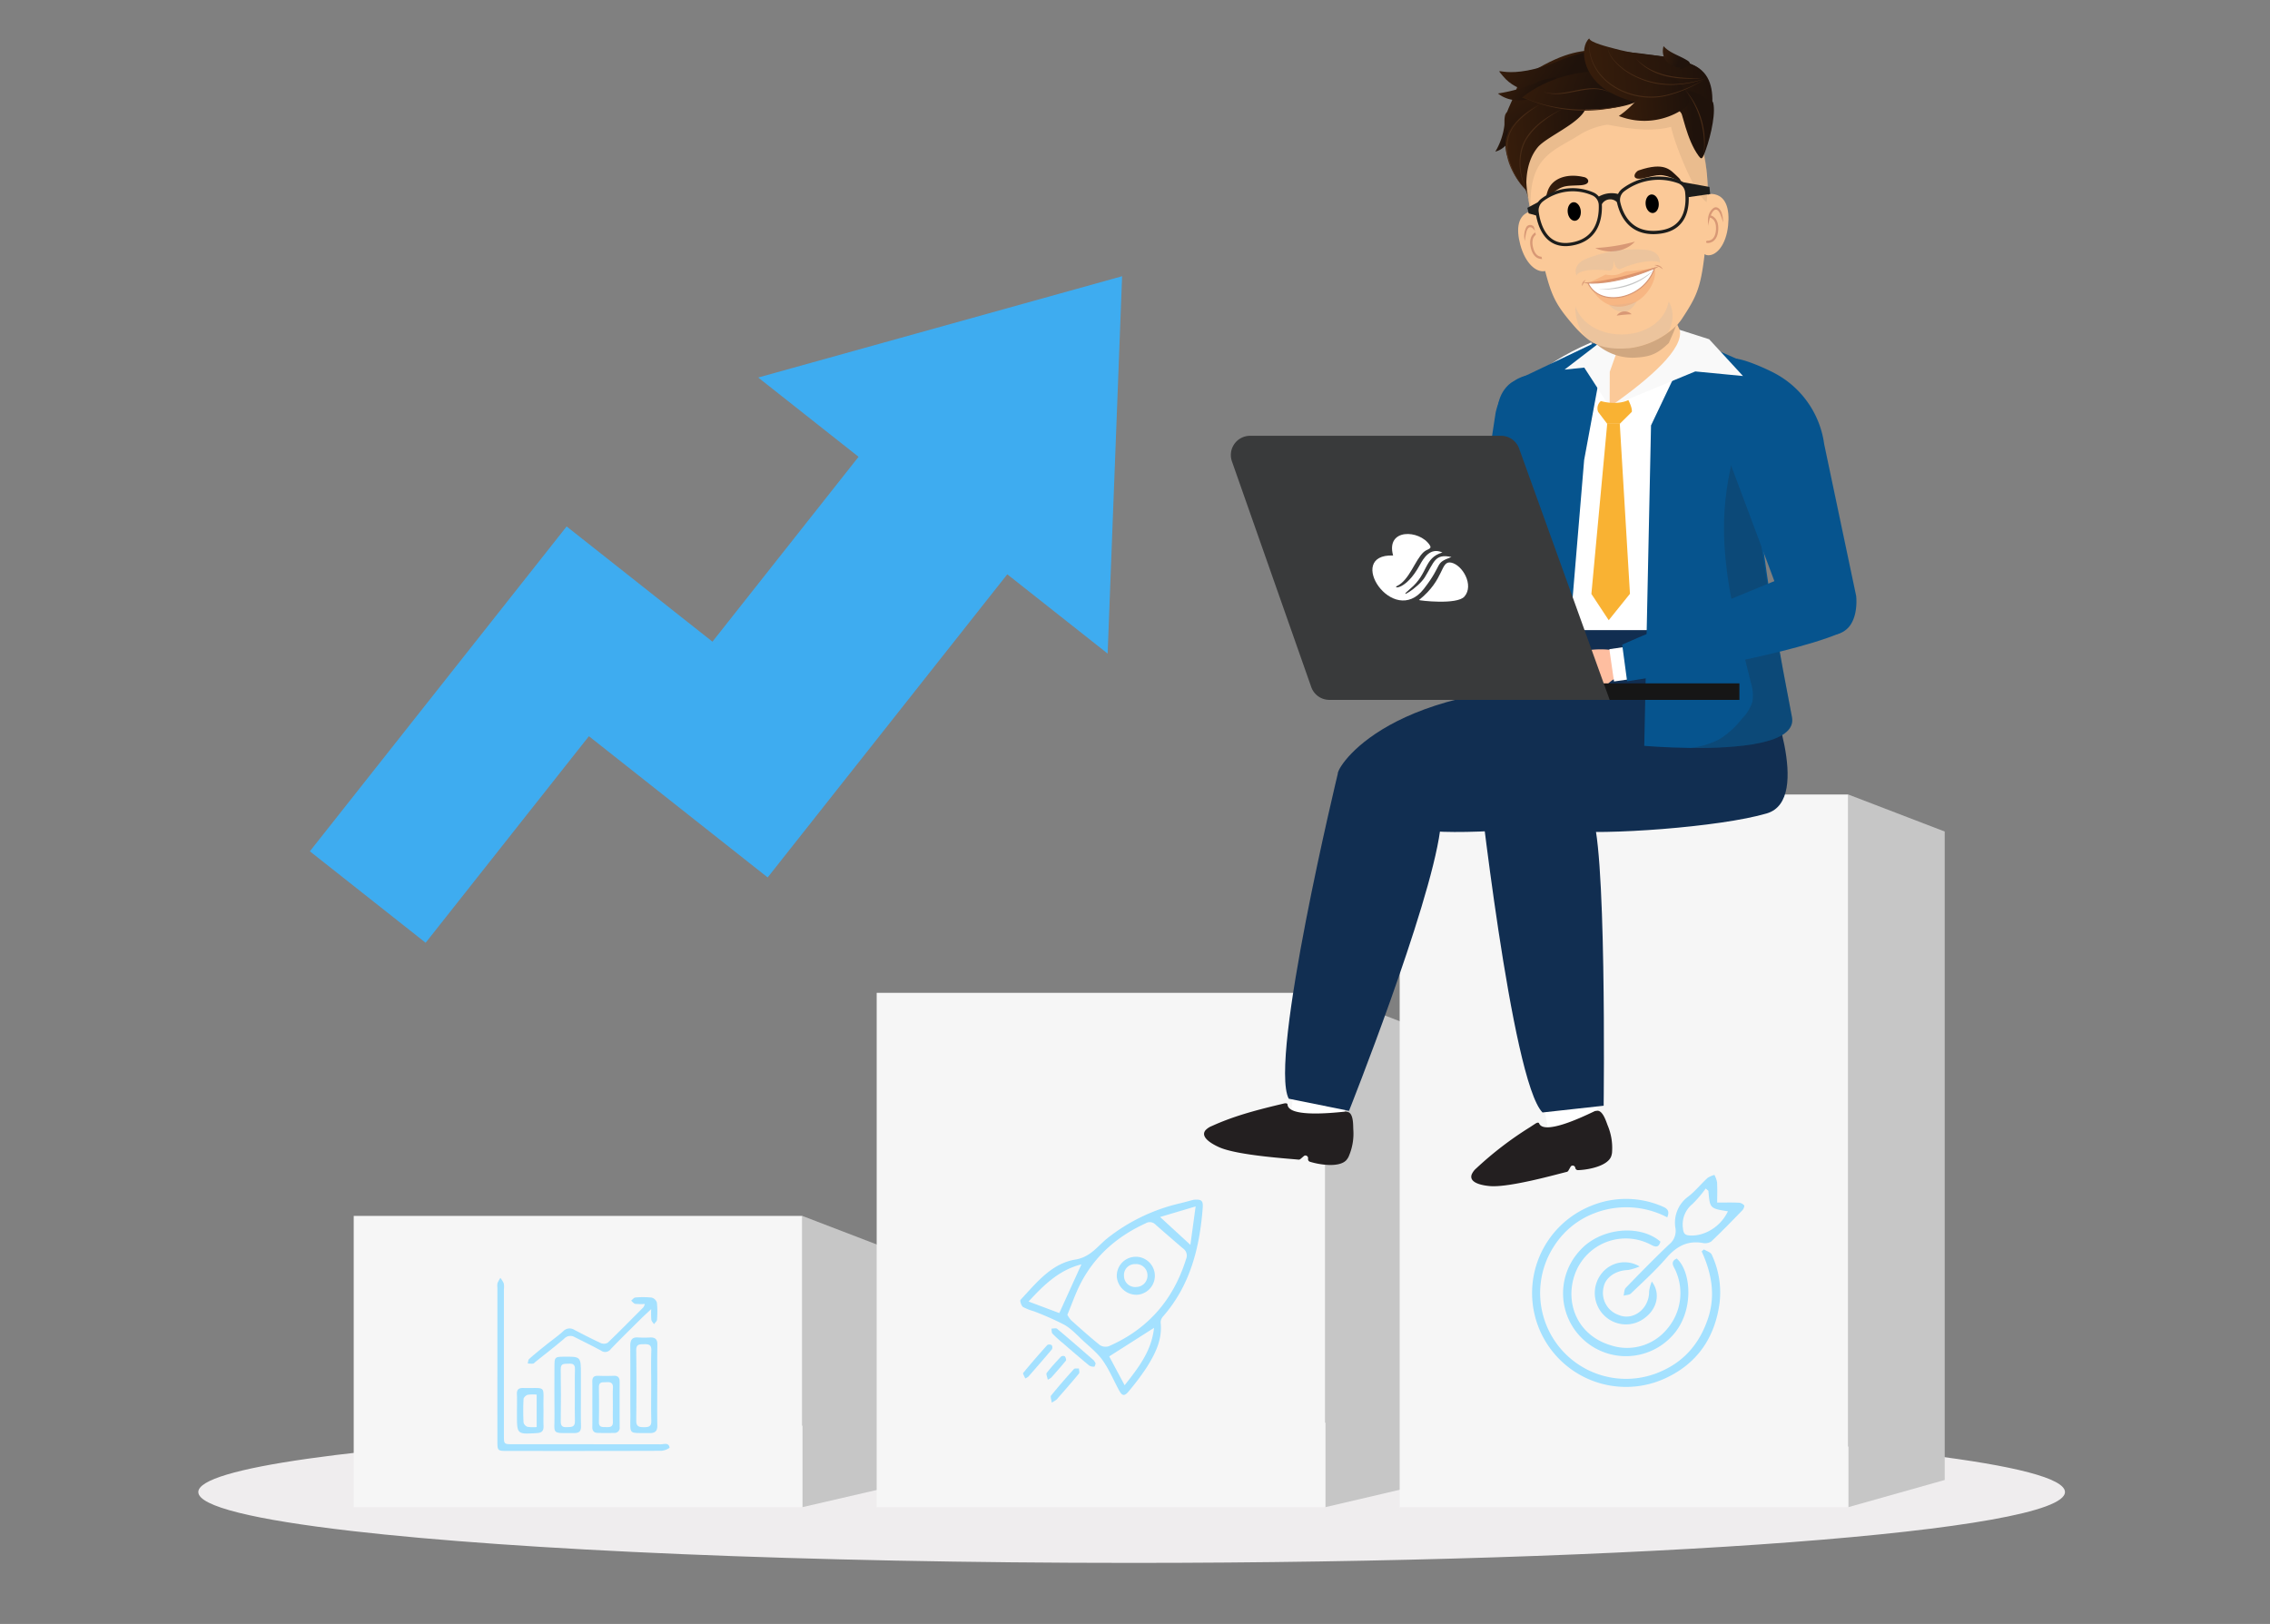 <?xml version="1.0" encoding="utf-8"?>
<svg xmlns="http://www.w3.org/2000/svg" xmlns:xlink="http://www.w3.org/1999/xlink" viewBox="0 0 703.137 503.137">
  <rect x="0" y="0" width="703.137" height="503.137" fill="#808080" stroke="none"/>
  <defs>
    <style>.cls-1{isolation:isolate;}.cls-2{fill:#efedee;}.cls-3{fill:#c6c6c6;}.cls-4{fill:#f6f6f6;}.cls-5{fill:#a4e1ff;}.cls-6{fill:#06548e;}.cls-7{fill:#fbc998;}.cls-23,.cls-8{fill:#fff;}.cls-9{fill:#112e51;}.cls-10{fill:#f4a886;}.cls-11{fill:#231f20;}.cls-12,.cls-20{opacity:0.2;}.cls-13{fill:#f9f9f9;}.cls-14{fill:url(#linear-gradient);}.cls-15{fill:url(#linear-gradient-2);}.cls-16{fill:#d89875;}.cls-17,.cls-37,.cls-39{fill:none;}.cls-17{stroke:#d89875;stroke-linecap:round;stroke-linejoin:round;stroke-width:0.706px;}.cls-18,.cls-19{fill:#d0a780;}.cls-19{opacity:0.4;}.cls-20{fill:#b2b2b2;}.cls-20,.cls-34{mix-blend-mode:multiply;}.cls-21{fill:#d79775;}.cls-22{fill:#ee8b52;opacity:0.3;}.cls-23{stroke:#d79775;stroke-width:0.338px;}.cls-23,.cls-37,.cls-39{stroke-miterlimit:10;}.cls-24{fill:#c5c5c5;}.cls-25{fill:url(#linear-gradient-3);}.cls-26{fill:url(#linear-gradient-4);}.cls-27{fill:url(#linear-gradient-5);}.cls-28{fill:url(#linear-gradient-6);}.cls-29{fill:url(#linear-gradient-7);}.cls-30{fill:url(#linear-gradient-8);}.cls-31{fill:url(#linear-gradient-9);}.cls-32{fill:url(#linear-gradient-10);}.cls-33{fill:url(#linear-gradient-11);}.cls-35{fill:#482b16;}.cls-36{fill:url(#linear-gradient-12);}.cls-37,.cls-39{stroke:#1d1d1b;}.cls-37{stroke-width:1.011px;}.cls-38{fill:#1d1d1b;}.cls-39{stroke-width:0.971px;}.cls-40{fill:#febea0;}.cls-41{fill:#161616;}.cls-42{fill:#393a3b;}.cls-43{fill:#f9b233;}.cls-44{fill:#3eacf0;}</style>
    <linearGradient id="linear-gradient" x1="634.361" y1="-69.68" x2="637.307" y2="-67.74" gradientTransform="translate(-152.305 206.72) rotate(-8.885)" gradientUnits="userSpaceOnUse">
      <stop offset="0" stop-color="#391f0d"/>
      <stop offset="1" stop-color="#20130c"/>
    </linearGradient>
    <linearGradient id="linear-gradient-2" x1="526.749" y1="-24.883" x2="537.414" y2="-6.676" gradientTransform="translate(-42.031 82.183) rotate(-4.588)" gradientUnits="userSpaceOnUse">
      <stop offset="0" stop-color="#371d0b"/>
      <stop offset="1" stop-color="#1f120b"/>
    </linearGradient>
    <linearGradient id="linear-gradient-3" x1="710.727" y1="-74.767" x2="724.54" y2="-74.767" gradientTransform="translate(-180.675 251.916) rotate(-9.943)" xlink:href="#linear-gradient"/>
    <linearGradient id="linear-gradient-4" x1="520.937" y1="17.8" x2="534.366" y2="17.8" gradientTransform="translate(-42.031 82.183) rotate(-4.588)" xlink:href="#linear-gradient"/>
    <linearGradient id="linear-gradient-5" x1="417.678" y1="33.982" x2="436.276" y2="46.228" gradientTransform="translate(48.717 -13.846) rotate(-1.165)" xlink:href="#linear-gradient-2"/>
    <linearGradient id="linear-gradient-6" x1="511.633" y1="-19.05" x2="520.678" y2="-12.107" xlink:href="#linear-gradient-2"/>
    <linearGradient id="linear-gradient-7" x1="509.652" y1="3.249" x2="535.693" y2="3.249" xlink:href="#linear-gradient-2"/>
    <linearGradient id="linear-gradient-8" x1="515.578" y1="-20.723" x2="540.168" y2="-9.545" xlink:href="#linear-gradient-2"/>
    <linearGradient id="linear-gradient-9" x1="536.198" y1="-7.842" x2="574.778" y2="-7.842" xlink:href="#linear-gradient-2"/>
    <linearGradient id="linear-gradient-10" x1="548.743" y1="-516.277" x2="560.203" y2="-516.277" gradientTransform="matrix(0.996, -0.084, 0.057, 0.758, -4.075, 476.742)" gradientUnits="userSpaceOnUse">
      <stop offset="0" stop-color="#371d0b"/>
      <stop offset="0.562" stop-color="#2a170b"/>
      <stop offset="1" stop-color="#1f120b"/>
    </linearGradient>
    <linearGradient id="linear-gradient-11" x1="545.426" y1="-7.787" x2="567.489" y2="-7.787" xlink:href="#linear-gradient-2"/>
    <linearGradient id="linear-gradient-12" x1="875.398" y1="-193.979" x2="881.357" y2="-190.055" gradientTransform="matrix(0.965, -0.263, 0.263, 0.965, -280.313, 433.56)" xlink:href="#linear-gradient"/>
  </defs>
  <g class="cls-1">
    <g id="Layer_2" data-name="Layer 2">
      <path class="cls-2" d="M639.629,462.277c0,12.125-129.44,21.955-289.099,21.955-101.021,0-189.953-3.933-241.636-9.895-29.998-3.464-47.464-7.607-47.464-12.06,0-7.47,49.166-14.074,124.284-18.036,2.689-.144,5.427-.281,8.19-.419,11.373-.556,23.312-1.061,35.721-1.494.518-.014,1.011-.036,1.529-.051,3.059-.108,6.118-.209,9.226-.303,33.945-1.068,71.146-1.653,110.148-1.653,29.554,0,58.071.339,84.936.967,1.455.029,2.886.065,4.317.101,12.631.31,24.891.686,36.708,1.119,2.738.101,5.477.209,8.166.318C576.772,446.493,639.629,453.825,639.629,462.277Z"/>
      <polygon class="cls-3" points="248.521 376.725 278.393 388.194 278.393 460.06 248.521 466.966 248.521 376.725"/>
      <polygon class="cls-3" points="410.514 307.549 440.386 319.019 440.386 459.98 410.514 466.966 410.514 307.549"/>
      <polygon class="cls-3" points="572.507 246.162 602.379 257.631 602.379 458.544 572.507 466.966 572.507 246.162"/>
      <rect class="cls-4" x="433.549" y="246.158" width="138.958" height="220.809"/>
      <rect class="cls-4" x="271.556" y="307.611" width="138.958" height="159.356"/>
      <rect class="cls-4" x="109.564" y="376.725" width="138.958" height="90.242"/>
      <path class="cls-5" d="M527.79,387.104c.829.526,2.086.862,2.416,1.609a27.583,27.583,0,0,1,2.441,14.924c-1.453,11.032-7.168,19.164-17.371,23.653a29.095,29.095,0,1,1-22.508-53.655,28.346,28.346,0,0,1,22.343.237c1.613.68,2.045,1.573,1.319,3.301a27.363,27.363,0,0,0-22.731-1.215,25.54,25.54,0,0,0-12.089,9.772,26.604,26.604,0,0,0,33.356,38.962c6.957-3.163,11.522-8.652,14.022-15.974,2.493-7.3,1.212-14.185-1.891-21.003Z"/>
      <path class="cls-5" d="M519.366,389.927c4.517,3.949,5.588,16.494-1.438,24.008a19.471,19.471,0,0,1-28.589-26.442c6.138-6.984,18.453-8.385,24.983-2.798-.448,1.563-1.156,1.899-2.752,1.061a16.722,16.722,0,0,0-23.71,8.94c-3.256,8.955.71,18.999,11.046,22.103a16.062,16.062,0,0,0,17.409-4.954,17.066,17.066,0,0,0,2.626-18.348C518.291,392.2,517.323,390.891,519.366,389.927Z"/>
      <path class="cls-5" d="M531.901,372.595c2.48,0,4.59-.057,6.692.037a2.389,2.389,0,0,1,1.648.814c.187.255-.167,1.152-.524,1.521-3.175,3.28-6.354,6.56-9.669,9.695a3.554,3.554,0,0,1-2.665.443c-4.768-.819-8.15,1.119-11.228,4.668-3.383,3.9-7.237,7.398-10.97,10.984-.508.488-1.506.466-2.278.68.215-.823.17-1.898.685-2.431,4.402-4.552,8.831-9.085,13.422-13.444a5.33,5.33,0,0,0,1.98-4.917,9.994,9.994,0,0,1,4.067-10.001c2.12-1.676,3.851-3.837,5.849-5.681a7.226,7.226,0,0,1,2.141-.936,8.419,8.419,0,0,1,.811,2.263C531.978,368.298,531.901,370.316,531.901,372.595Zm-2.723-3.644-.829-.715a38.198,38.198,0,0,1-4.086,4.787,8.169,8.169,0,0,0-2.957,7.602c.141,1.51.594,2.067,2.089,2.163,4.659.301,9.629-2.792,11.83-7.489C529.641,374.417,529.641,374.417,529.178,368.951Z"/>
      <path class="cls-5" d="M511.657,397.064c2.785,3.661,1.602,8.378-2.021,11.148a9.561,9.561,0,0,1-12.934-.843,9.752,9.752,0,0,1-.593-12.814,9.01,9.01,0,0,1,11.769-2.163,16.711,16.711,0,0,1-3.666,1.105c-3.758.135-6.888,2.254-7.479,5.281a7.254,7.254,0,0,0,4.579,8.616c4.576,1.973,9.575-1.911,9.502-7.277A11.295,11.295,0,0,1,511.657,397.064Z"/>
      <path class="cls-5" d="M154.069,422.628q-0-11.832 0-23.664a4.627,4.627,0,0,1,.032-1.418,9.616,9.616,0,0,1,.896-1.614,7.934,7.934,0,0,1,1.044,1.691,6.19,6.19,0,0,1,.045,1.824q.001,22.644.002,45.288c.001,2.709.009,2.721,2.668,2.721q22.95.006,45.9.031c1.012.003,2.528-.657,2.746,1.077a5.06,5.06,0,0,1-2.679.94c-15.912.06-31.824.045-47.736.042-2.796-.001-2.916-.124-2.917-2.844Q154.065,434.664,154.069,422.628Z"/>
      <path class="cls-5" d="M199.751,404.012a18.424,18.424,0,0,1-3.002-.046c-.463-.082-.84-.645-1.256-.991.432-.337.846-.933,1.299-.964a25.837,25.837,0,0,1,5.087.027,2.366,2.366,0,0,1,1.601,1.571,28.483,28.483,0,0,1,.026,5.29c-.03.474-.6.914-.922,1.369-.291-.457-.76-.888-.834-1.377a25.164,25.164,0,0,1-.039-3.294c-1.361,1.286-2.388,2.217-3.37,3.193-3.074,3.054-6.176,6.083-9.171,9.215a2.125,2.125,0,0,1-3.003.446c-2.671-1.45-5.409-2.778-8.119-4.157a2.642,2.642,0,0,0-3.287.459c-2.874,2.467-5.885,4.774-8.842,7.145-.265.212-.514.56-.804.6a8.744,8.744,0,0,1-1.655-.062c.14-.471.131-1.109.443-1.385,1.672-1.481,3.412-2.887,5.153-4.288,1.792-1.442,3.688-2.764,5.393-4.3a2.717,2.717,0,0,1,3.499-.411c2.698,1.407,5.403,2.808,8.166,4.077a2.411,2.411,0,0,0,2.136-.11c3.747-3.596,7.389-7.301,11.049-10.986A4.33,4.33,0,0,0,199.751,404.012Z"/>
      <path class="cls-5" d="M203.582,429.215c0,4.142-.047,8.284.022,12.424.03,1.774-.704,2.407-2.43,2.378-6.81-.114-5.872.773-5.911-5.792-.042-7.061.027-14.122-.035-21.182-.016-1.863.524-2.831,2.556-2.648a31.752,31.752,0,0,0,3.664-.007c1.524-.04,2.198.601,2.173,2.199-.067,4.208-.023,8.418-.023,12.628Zm-1.87-.001c0-3.594-.092-7.191.039-10.779.066-1.79-.789-1.997-2.212-1.961-1.358.034-2.499-.105-2.471,1.925.098,7.254.084,14.51.008,21.764-.02,1.904.965,2.009,2.433,2.02,1.462.011,2.281-.242,2.232-1.985C201.639,436.539,201.711,432.876,201.712,429.215Z"/>
      <path class="cls-5" d="M179.937,432.081c0,3.263-.069,6.528.029,9.788.049,1.628-.602,2.149-2.142,2.144-7.357-.022-5.971.573-6.063-5.824-.073-5.029-.021-10.06-.011-15.091.005-2.535.19-2.715,2.622-2.747,5.564-.074,5.564-.074,5.565,5.408Q179.937,428.92,179.937,432.081Zm-1.877.085c.008-2.642-.058-5.286.033-7.925.054-1.551-.7-1.823-1.994-1.719-1.177.095-2.452-.294-2.414,1.727.1,5.35.071,10.703.008,16.053-.016,1.395.393,1.948,1.842,1.877,1.347-.066,2.607.11,2.546-1.886C177.998,437.587,178.06,434.876,178.06,432.166Z"/>
      <path class="cls-5" d="M183.482,435.018c-.001-2.307.033-4.615-.014-6.921-.027-1.278.444-1.879,1.779-1.831,1.626.059,3.258.058,4.884-.002,1.346-.049,1.81.614,1.806,1.849q-.018,7.023.001,14.045a1.58,1.58,0,0,1-1.713,1.807q-2.542.058-5.087-.005c-1.138-.028-1.69-.623-1.668-1.82C183.514,439.768,183.483,437.392,183.482,435.018Zm6.355.267c0-1.759-.073-3.522.022-5.277.083-1.532-.695-1.853-1.985-1.765-1.113.077-2.393-.272-2.362,1.6q.088,5.379.002,10.76c-.025,1.696,1.066,1.536,2.182,1.559,1.168.024,2.2.035,2.15-1.6C189.792,438.805,189.833,437.044,189.837,435.284Z"/>
      <path class="cls-5" d="M160.131,437.021c.001-1.695.057-3.392-.016-5.084-.062-1.427.552-1.92,1.93-1.892,7.445.154,6.182-1.104,6.299,6.129.031,1.898-.049,3.798.018,5.694.052,1.458-.543,2.052-2.003,2.142-6.23.385-6.229.413-6.229-5.77Q160.13,437.631,160.131,437.021ZM166.239,432.096a11.389,11.389,0,0,0-2.794.058c-.525.146-1.249.832-1.275,1.309a68.947,68.947,0,0,0,.002,7.31,1.981,1.981,0,0,0,1.276,1.311,11.711,11.711,0,0,0,2.792.059Z"/>
      <path class="cls-5" d="M369.748,371.721c2.451-.192,2.975.23,2.788,2.621-.965,12.354-3.896,23.99-12.346,33.608a2.725,2.725,0,0,0-.679,1.84c.576,5.318-1.723,9.745-4.397,13.986a78.562,78.562,0,0,1-5.435,7.226c-1.336,1.659-2.058,1.579-3.023-.191-1.695-3.109-3.062-6.442-5.089-9.312-1.663-2.353-4.043-4.215-6.184-6.21-1.82-1.697-3.559-3.613-5.682-4.821a89.245,89.245,0,0,0-9.448-4.189,17.542,17.542,0,0,1-3.355-1.322c-.55-.39-1.054-1.942-.786-2.229,4.89-5.225,9.525-11.254,16.993-12.478,4.809-.788,6.968-4.338,10.179-6.822a56.875,56.875,0,0,1,21.852-10.511C366.682,372.549,368.212,372.121,369.748,371.721Zm-39.132,35.649a9.335,9.335,0,0,0,1.175,1.69c2.928,2.607,5.842,5.235,8.898,7.686a3.224,3.224,0,0,0,2.76.352c12.128-5.285,19.997-14.371,23.935-26.98a2.687,2.687,0,0,0-.927-3.3q-4.289-3.66-8.522-7.387a2.439,2.439,0,0,0-3.042-.42c-8.637,3.947-15.513,9.834-19.979,18.262C333.231,400.449,332.074,403.899,330.615,407.37Zm4.359-15.632c-6.962,1.737-11.678,6.433-16.375,11.515l9.522,3.574C330.397,401.814,332.646,396.863,334.974,391.738Zm8.607,28.517c1.511,2.826,3.054,5.712,4.776,8.933,4.329-5.49,8.366-10.674,9.106-17.778C352.717,414.434,348.246,417.283,343.582,420.255ZM370.347,373.791c-4.264,1.267-7.711,2.292-11.008,3.271l9.387,8.63C369.269,381.705,369.758,378.115,370.347,373.791Z"/>
      <path class="cls-5" d="M339.384,422.473c-.138.335-.272.952-.412.953a2.618,2.618,0,0,1-1.586-.334c-2.833-2.343-5.613-4.749-8.397-7.151a34.836,34.836,0,0,1-2.976-2.735c-.308-.336-.226-1.031-.322-1.562.596.008,1.403-.235,1.757.062,3.82,3.197,7.573,6.473,11.326,9.749A4.116,4.116,0,0,1,339.384,422.473Z"/>
      <path class="cls-5" d="M325.774,434.563c-.112-.96-.483-1.822-.209-2.16,2.278-2.805,4.65-5.535,7.073-8.217.267-.295,1.032-.14,1.566-.193.01.541.256,1.276-.006,1.593-2.248,2.722-4.581,5.375-6.912,8.029A8.899,8.899,0,0,1,325.774,434.563Z"/>
      <path class="cls-5" d="M317.574,427.084c-.246-.63-.818-1.481-.631-1.709,2.416-2.949,4.921-5.826,7.472-8.659a1.405,1.405,0,0,1,1.356.054,1.315,1.315,0,0,1,.057,1.294c-2.393,2.86-4.852,5.666-7.304,8.476A4.892,4.892,0,0,1,317.574,427.084Z"/>
      <path class="cls-5" d="M324.549,427.471c-.155-.856-.597-1.747-.331-2.092,1.377-1.783,2.911-3.448,4.458-5.09a1.186,1.186,0,0,1,1.161-.046c.271.327.505,1.095.318,1.327-1.45,1.805-3,3.529-4.533,5.266A6.41,6.41,0,0,1,324.549,427.471Z"/>
      <path class="cls-5" d="M345.942,395.698a5.896,5.896,0,1,1,6.393,5.454A6.111,6.111,0,0,1,345.942,395.698Zm5.701-4.037a3.365,3.365,0,0,0-3.484,3.606,3.456,3.456,0,0,0,3.847,3.478,3.52,3.52,0,0,0,3.424-3.739A3.483,3.483,0,0,0,351.643,391.661Z"/>
      <path class="cls-6" d="M464.39,131.808l-1.012,4.73s-10.544,41.922-4.551,52.072c5.993,10.153,12.891-.049,15.139-1.199,2.244-1.151,16.579-52.623,16.579-52.623Z"/>
      <path class="cls-6" d="M454.761,183.335l8.527-55.562c3.24-13.976,13.805-11.523,13.805-11.523,14.064,3.02,14.501,16.357,14.501,16.357l-12.096,54.536s-2.534,8.339-15.546,8.339C463.953,195.482,454.352,194.414,454.761,183.335Z"/>
      <path class="cls-7" d="M472.87,195.231l-1.848-61.279s-8.355-9.731.341-14.511l26.378-15.033,21.124-5.839c3.437,12.537,19.778,18.618,32.917,23.072l-16.938,73.591Z"/>
      <path class="cls-8" d="M539.132,193.503c-.055,2.12,3.845,9.484,2.208,9.77-.01.001-44.595,8.477-68.376,0l-.095-8.042L467.219,132.13c2.839,5.734-8.732-11.183,25.671-26.049l5.168,18.024,1.202,1.77,22.612-15.351L550.939,121.213c-10.074-3.529-6.546-.683-13.207,2.514-7.727,3.709,8.455,40.849,4.223,52.041C541.954,175.768,538.454,187.906,539.132,193.503Z"/>
      <path class="cls-6" d="M497.74,104.408l-29.361,13.992s-6.337,3.59-3.989,13.408l1.412,50.726-3.324,42.82s-2.844,10.709,20.554,8.896l7.662-91.727Z"/>
      <path class="cls-9" d="M535.016,195.231s6.62-1.329,8.216,29.664c0,0-49.831,13.939-65.46,0l-.088-29.664Z"/>
      <path class="cls-10" d="M545.713,125.003c15.381-2.889,16.519,4.975,16.519,4.975s11.841,42.909,11.746,59.642c-.064,11.291-16.762,2.197-17.858.212-2.418-4.38-19.969-51.409-19.969-51.409S535.239,127.373,545.713,125.003Z"/>
      <path class="cls-9" d="M504.069,212.921s14.449,34.788,0,39.087-51.054,6.853-62.203,5.323-27.872-15.416-27.366-18.102S432.874,208.556,504.069,212.921Z"/>
      <polygon class="cls-8" points="401.287 334.767 399.696 345.893 414.984 348.905 419.236 336.601 401.287 334.767"/>
      <path class="cls-11" d="M417.908,357.954a4.623,4.623,0,0,1-.968,1.588,3.653,3.653,0,0,1-.846.617c-1.96,1.061-5.19.897-7.827.402a22.433,22.433,0,0,1-2.515-.617.589.589,0,0,1-.202-.097.838.838,0,0,1-.372-.855.843.843,0,0,0-.632-.964.747.747,0,0,0-.671.162l-1.084.925a.799.799,0,0,1-.572.177c-3.006-.321-18.832-1.303-24.527-3.822-1.885-.835-6.064-3.017-4.313-5.255a5.238,5.238,0,0,1,2.021-1.35c6.497-2.971,13.217-4.769,20.212-6.467.675-.16,1.352-.324,2.032-.486.457-.11,1.137-.169,1.172.321.085,1.195,1.419,2.765,8.672,2.76,1.196.001,2.552-.047,4.091-.141,1.527-.099,3.228-.245,5.131-.447a.753.753,0,0,1,.352.042l.344.065c1.824.355,1.719,3.892,1.776,5.28.004.078.006.147.01.21A17.566,17.566,0,0,1,417.908,357.954Z"/>
      <path class="cls-9" d="M414.5,239.229s-21.559,89.078-15.315,101.178l18.674,3.769s24.904-62.587,28.209-86.813C447.857,244.255,431.451,226.186,414.5,239.229Z"/>
      <path class="cls-9" d="M547.294,212.921s14.449,34.788,0,39.087-51.054,6.853-62.203,5.323-27.872-15.416-27.366-18.102S476.098,208.556,547.294,212.921Z"/>
      <polygon class="cls-8" points="477.272 338.108 479.402 349.143 494.836 346.996 494.836 333.979 477.272 338.108"/>
      <path class="cls-11" d="M499.355,356.694a4.722,4.722,0,0,1-.386,1.817,3.656,3.656,0,0,1-.583.86c-1.469,1.644-4.499,2.543-7.087,2.937a21.354,21.354,0,0,1-2.515.238.561.561,0,0,1-.217-.025.83.83,0,0,1-.616-.686.826.826,0,0,0-.889-.704.727.727,0,0,0-.567.372l-.704,1.228a.781.781,0,0,1-.471.354c-2.873.679-17.775,4.92-23.827,4.4-2.004-.173-6.551-.871-5.65-3.558a5.227,5.227,0,0,1,1.433-1.936,107.817,107.817,0,0,1,16.572-12.715q.857-.558,1.718-1.123c.386-.253.994-.531,1.183-.079.459,1.102,2.189,2.149,8.873-.224,1.103-.39,2.338-.878,3.726-1.47,1.376-.592,2.897-1.286,4.588-2.099a.72.72,0,0,1,.338-.076l.338-.051c1.795-.26,2.825,3.117,3.32,4.41.028.072.052.137.076.195A17.961,17.961,0,0,1,499.355,356.694Z"/>
      <path class="cls-9" d="M457.724,239.229s10.446,95.818,20.075,105.446l18.936-2.089s1.024-85.248-4.044-90.577S457.724,239.229,457.724,239.229Z"/>
      <path class="cls-6" d="M555.059,222.152c1.628,8.43-17.423,9.742-31.431,9.582-7.966-.091-14.316-.65-14.316-.65l2.096-99.277,12.688-26.704,25.428,11.147,3.562,4.016C544.073,137.891,538.98,139.005,555.059,222.152Z"/>
      <g class="cls-12">
        <path class="cls-11" d="M555.059,222.152c1.628,8.43-17.423,9.742-31.431,9.582a26.036,26.036,0,0,0,9.05-2.749,27.65,27.65,0,0,0,6.93-6.342,13.293,13.293,0,0,0,3.206-5.202,12.71,12.71,0,0,0-.481-5.943c-3.97-16.153-8.52-32.408-8.311-48.971a87.854,87.854,0,0,1,10.234-39.845l7.337-1.323q.259-.684.518-1.369c.506.034-3.093-3.785-2.587-3.739l.659,2.334C541.17,136.208,538.98,139.005,555.059,222.152Z"/>
      </g>
      <polygon class="cls-13" points="504.174 99.487 484.633 114.511 490.723 113.887 498.596 126.042 498.631 115.198 504.174 99.487"/>
      <path class="cls-13" d="M520.297,102.196c1.319,5.679-8.731,14.786-21.701,23.846l26.52-10.96,14.781,1.421-10.489-11.4Z"/>
      <path class="cls-14" d="M465.985,38.846a20.814,20.814,0,0,1-2.806,8.131c2.951-.785,4.68-3.393,5.637-5.842a8.671,8.671,0,0,0,.576-2.029c.125-.981-.028-4.642-1.794-4.602C465.583,34.548,466.108,37.811,465.985,38.846Z"/>
      <path class="cls-15" d="M528.564,40.685c-.128-6.646,3.128-14.756-2.354-19.462-4.341-3.726-23.082-5.436-30.366-5.623-4.869-.125-10.728.116-21.26,6.617-4.531,2.797-4.335,4.203-5.514,7.165-3.977,9.994-4.603,3.997,4.99,33.938.627,1.956.122,2.369,2.536,2.54,4.507.318,29.843-1.325,43.467-3.425,10.996-1.695,5.454-4.299,6.444-9.42C527.795,46.356,528.693,47.404,528.564,40.685Z"/>
      <path class="cls-7" d="M525.763,69.358c.053,5.248.652,9.603,3.283,9.732s5.612-3.139,6.244-9.262c.533-5.166-.672-9.31-4.859-9.738C527.8,59.822,525.71,64.11,525.763,69.358Z"/>
      <path class="cls-16" d="M529.226,69.966c-.425-1.916-.19-4.247,1.568-5.534,1.146-.715,2.251.557,2.512,1.571a8.869,8.869,0,0,1,.415,2.895,20.118,20.118,0,0,0-.925-2.688c-1.809-3.772-3.688,1.899-3.57,3.755Z"/>
      <path class="cls-17" d="M528.824,74.939s2.729.304,3.043-3.588-2.161-4.304-2.161-4.304"/>
      <path class="cls-7" d="M480.244,73.851c.784,5.189.888,9.584-1.689,10.131s-6.041-2.204-7.641-8.148c-1.35-5.015-.821-9.298,3.245-10.388C476.713,64.762,479.46,68.662,480.244,73.851Z"/>
      <path class="cls-16" d="M476.923,75.004c-.178-1.85-2.939-7.151-4.123-3.138a20.136,20.136,0,0,0-.485,2.801,6.266,6.266,0,0,1,.514-4.386,1.435,1.435,0,0,1,1.664-.49c1.941.99,2.545,3.254,2.43,5.213Z"/>
      <path class="cls-17" d="M478.113,79.85s-2.645.735-3.577-3.057,1.447-4.593,1.447-4.593"/>
      <path class="cls-18" d="M491.243,83.289s.059.05.179.177c.045.051.09.102.15.166.001.014.016.026.031.039.016.026.046.065.062.091a11.056,11.056,0,0,1,1.701,3.274c.072.213.145.44.218.667.038.134.061.242.096.348a20.806,20.806,0,0,1,.563,2.571,6.958,6.958,0,0,1,.117.771,38.154,38.154,0,0,1,.323,6.755c-.044,1.154-.122,2.407-.248,3.732-.027.345-.068.69-.108,1.05-.111,1.009-.246,2.061-.418,3.157.236.214.487.44.736.64a2.458,2.458,0,0,0,.293.237,14.441,14.441,0,0,0,1.702,1.233,16.931,16.931,0,0,0,10.684,2.554c4.166-.321,6.229-1.269,9.601-4.484.228-.602,2.013-4.434,2.167-5.227a8.676,8.676,0,0,0,.771-.802c-.116-.415-.216-.818-.318-1.235-.243-.981-.59-1.884-.771-2.774a39.346,39.346,0,0,1-.772-7.061l-.005-.068a21.141,21.141,0,0,1,.493-4.957,9.493,9.493,0,0,1,1.148-2.941,1.317,1.317,0,0,1,.162-.205Z"/>
      <path class="cls-7" d="M472.793,56.51c.118,1.47.294,2.976.542,4.532.096.691.208,1.394.333,2.097.038.298.101.581.153.878.079.473.173.959.28,1.443.037.285.101.581.165.863.294,1.442.618,2.923.984,4.414.125.538.264,1.075.404,1.625q.121.483.242.967c.652,2.496,1.197,4.671,1.679,6.578.38,1.49.72,2.833,1.038,4.054,1.974,7.526,3.233,10.412,8.532,16.534a32.861,32.861,0,0,0,4.317,4.297,14.229,14.229,0,0,0,3.183,1.936,13.402,13.402,0,0,0,2.126.72,22.875,22.875,0,0,0,7.079.473c.178-.001.355-.015.546-.03.259-.021.517-.042.775-.076a25.355,25.355,0,0,0,13.922-6.775,8.676,8.676,0,0,0,.771-.802,12.235,12.235,0,0,0,1.055-1.359c4.518-6.856,5.864-9.553,7.084-20.116.253-2.144.495-4.588.757-7.472.198-2.317.269-7.063.25-10.883a1.033,1.033,0,0,1-.003-.205c-.01-.807-.03-1.573-.044-2.257l-.01-.123c-.042-1.545-.157-3.152-.342-4.781l-.017-.218c-.198-1.614-.467-3.264-.817-4.893-.019-.067-.023-.121-.04-.161a1.228,1.228,0,0,0-.041-.175,2.232,2.232,0,0,0-.106-.471,37.357,37.357,0,0,0-5.909-13.553,23.617,23.617,0,0,0-2.481-2.924,20.077,20.077,0,0,0-1.571-1.477,21.905,21.905,0,0,0-6.202-3.708,1.128,1.128,0,0,0-.228-.105,20.478,20.478,0,0,0-2.768-.86,4.958,4.958,0,0,0-.781-.17,29.745,29.745,0,0,0-9.686-.36l-.895.113c-.162.027-.326.04-.473.079q-1.443.198-2.757.468a32.281,32.281,0,0,0-10.517,3.967,4.408,4.408,0,0,0-.417.266,1.555,1.555,0,0,0-.248.157,20.944,20.944,0,0,0-4.037,3.461.785.785,0,0,0-.101.104,22.163,22.163,0,0,0-4.761,8.957A41.674,41.674,0,0,0,472.793,56.51Z"/>
      <path class="cls-19" d="M517.623,39.294c-7.645,2.062-16.666-.247-19.819-.658a23.603,23.603,0,0,0-7.933,2.756c-8.294,5.416-16.297,6.556-15.779,23.219C471.101,54.968,468.437,31.993,490.417,24.735c9.539-3.15,21.141-1.329,26.862,1.865,10.726,5.989,12.192,28.509,11.353,36.012C524.994,60.313,518.696,44.616,517.623,39.294Z"/>
      <path class="cls-16" d="M494.124,76.839a57.214,57.214,0,0,0,12.297-1.981c-2.994,3.289-8.387,3.857-12.297,1.981Z"/>
      <ellipse cx="487.624" cy="65.532" rx="2.036" ry="2.887" transform="translate(-4.034 46.994) rotate(-5.495)"/>
      <ellipse cx="511.767" cy="63.125" rx="2.036" ry="2.887" transform="translate(-3.693 49.295) rotate(-5.495)"/>
      <path class="cls-20" d="M498.256,94.474a29.713,29.713,0,0,0,8.682-1.039S505.348,96.564,502.958,96.611,499.456,95.43,498.256,94.474Z"/>
      <path class="cls-21" d="M514.163,82.393c-7.121,4.043-15.793,6.881-24.002,5.172,8.145-.276,16.211-2.968,24.002-5.172Z"/>
      <path class="cls-22" d="M512.193,83.081c-10.899,1.736-6.444.049-10.965,1.94a8.426,8.426,0,0,1-3.864.036s-4.656,2.339-5.073,2.471,3.357,9.082,11.31,7.231S513.811,84.138,512.193,83.081Z"/>
      <path class="cls-23" d="M512.491,83.118c-3.36,9.905-17.164,12.264-20.618,4.542C491.874,87.66,499.489,88.581,512.491,83.118Z"/>
      <path class="cls-24" d="M495.149,89.669c5.39-.181,10.985-1.395,15.382-4.647a18.501,18.501,0,0,0,1.799-1.493c-4.226,4.743-11.015,6.481-17.181,6.14Z"/>
      <path class="cls-16" d="M515.096,83.484a6.035,6.035,0,0,0-2.663-1.349,2.463,2.463,0,0,1,2.663,1.349Z"/>
      <path class="cls-16" d="M491.187,86.722a5.143,5.143,0,0,0-1.039,1.884c-.354-.759.351-1.615,1.039-1.884Z"/>
      <path class="cls-20" d="M516.64,103.008a25.395,25.395,0,0,1-12.245,4.877c-5.862.47-9.027-.344-12.025-2.208-4.893-4.285-4.382-10.72-4.382-10.72,4.423,12.176,26.334,11.394,28.879-1.494C518.097,95.138,518.909,99.177,516.64,103.008Z"/>
      <path class="cls-20" d="M510.991,77.599c-3.095-.74-10.601-.029-10.601-.029s-7.428,1.541-10.168,3.161c-3.405,2.014-1.726,5.249-1.795,4.562-.069-.687,2.306-2.318,9.954-1.473,1.293.143,1.499-1.522,1.402-3.142.373,1.579,1.048,3.111,2.241,2.593,7.059-3.062,11.89-2.518,12.027-1.841C514.188,82.105,514.839,78.519,510.991,77.599Z"/>
      <path class="cls-16" d="M505.404,97.366a42.142,42.142,0,0,0-4.638.426,3.035,3.035,0,0,1,4.638-.426Z"/>
      <path class="cls-25" d="M507.635,52.775c-1.391.473-2.645,3.312,1.371,2.448,4.879-1.049,5.27-1.746,10.796.654,0,0,1.92.743-.42-1.377C517.355,52.662,515.62,50.062,507.635,52.775Z"/>
      <path class="cls-26" d="M490.512,54.841a1.935,1.935,0,0,1,1.242.682c.405.585.487,1.751-2.442,1.891-4.897.233-5.435-.153-10.05,3.776,0,0-.886,1.126.108-1.925C480.697,55.189,485.408,53.652,490.512,54.841Z"/>
      <path class="cls-27" d="M465.527,23.548c4.394,5.418,12.667,6.148,20.24,4.965,6.484-1.013,13.335-3.458,13.227-6.806-.048-1.497-1.958-5.238-3.868-5.896-1.783-.614-9.286,1.794-10.79,2.443C465.978,26.172,462.14,19.371,465.527,23.548Z"/>
      <path class="cls-28" d="M477.572,24.845a49.691,49.691,0,0,1-13.587,4.113,9.731,9.731,0,0,0,5.933,2.089,21.389,21.389,0,0,0,6.527-.902c1.764-.481,3.616-1.163,4.583-2.519a6.186,6.186,0,0,0,.839-3.726Z"/>
      <path class="cls-29" d="M476.312,45.644c-3.563,4.322-3.695,10.331-3.447,13.43-3.329-3.421-4.438-6.091-5.815-10.274a10.617,10.617,0,0,1-.516-6.093,12.089,12.089,0,0,1,2.614-4.478c2.911-3.434,15.659-13.968,20.911-8.605C496.067,35.759,479.822,41.387,476.312,45.644Z"/>
      <path class="cls-30" d="M496.069,33.83A56.967,56.967,0,0,1,471.407,30.251c8.203-6.575,20.18-9.504,30.997-7.582,3.213.571,10.845,3.011,7.448,6.777C507.009,32.599,500.256,33.518,496.069,33.83Z"/>
      <path class="cls-31" d="M498.869,28.698c-8.812-4.745-9.693-14.061-6.606-16.794.219,1.288,6.223,2.732,7.67,3.122,11.766,3.173,14.796.936,24.493,5.104,11.026,4.739,3.51,22.18,3.271,28.005.647-1.306-6.946-16.286-11.459-16.379C512.086,31.672,507.133,33.148,498.869,28.698Z"/>
      <path class="cls-32" d="M526.126,48.263c.77,1.057,1.048,1.073,1.57-.126,1.775-4.079,3.613-11.677,3.117-15.475-.288-2.206-.652-.674-2.781-2.383-1.316-1.057-5.466-3.141-7.83-1.921-1.854.958-.804,3.34-.223,4.394C521.218,34.999,522.353,43.079,526.126,48.263Z"/>
      <path class="cls-33" d="M501.438,35.945a21.621,21.621,0,0,0,20.034-2.229,3.648,3.648,0,0,0,1.664-1.976,3.416,3.416,0,0,0-.316-2.013C521.62,26.76,515.986,19.252,512.773,23.626,509.318,28.33,506.372,32.502,501.438,35.945Z"/>
      <g class="cls-34">
        <path class="cls-35" d="M497.968,14.483c.312,2.986,2.861,5.189,5.067,6.965a25.743,25.743,0,0,0,16.741,4.543,32.65,32.65,0,0,0,8.672-1.754,28.912,28.912,0,0,1-8.659,1.957,24.757,24.757,0,0,1-16.877-4.584c-2.218-1.8-4.744-4.102-4.945-7.127Z"/>
      </g>
      <g class="cls-34">
        <path class="cls-35" d="M492.244,12.213c-.748,12.955,13.386,20.114,24.754,17.006A44.471,44.471,0,0,0,527.768,24.735a39.753,39.753,0,0,1-10.712,4.715C505.609,32.802,491.092,25.315,492.244,12.213Z"/>
      </g>
      <g class="cls-34">
        <path class="cls-35" d="M506.679,18.096c5.233,5.548,13.339,6.329,20.56,6.075-7.203.734-15.639-.161-20.56-6.075Z"/>
      </g>
      <g class="cls-34">
        <path class="cls-35" d="M472.981,59.065a17.659,17.659,0,0,1-2.035-11.753c1.246-6.849,7.823-11.192,13.733-13.873a34.883,34.883,0,0,0-6.817,4.25,21.26,21.26,0,0,0-5.302,5.936c-2.426,4.739-1.982,10.758.421,15.44Z"/>
      </g>
      <g class="cls-34">
        <path class="cls-35" d="M471.442,30.007c9.596,4.255,20.552,4.9,30.759,2.744a25.927,25.927,0,0,0,4.314-1.223,45.95,45.95,0,0,1-35.073-1.521Z"/>
      </g>
      <g class="cls-34">
        <path class="cls-35" d="M478.115,28.475c6.804,2.114,14.278-3.704,20.732.307-6.587-3.552-13.973,2.275-20.732-.307Z"/>
      </g>
      <g class="cls-34">
        <path class="cls-35" d="M473.006,59.378c-9.188-10.232-9.058-20.321,3.876-26.893a30.483,30.483,0,0,0-6.493,4.967c-6.625,6.455-2.577,15.955,2.617,21.925Z"/>
      </g>
      <g class="cls-34">
        <path class="cls-35" d="M521.925,27.745a24.629,24.629,0,0,1,5.771,20.391,28.27,28.27,0,0,0-5.771-20.391Z"/>
      </g>
      <path class="cls-36" d="M520.518,20.882a5.265,5.265,0,0,1-4.371-1.934,5.097,5.097,0,0,1-.851-4.647c1.916,2.163,4.968,2.907,7.414,4.467.383.245.799.614.712,1.057a1.148,1.148,0,0,1-.613.674,9.07,9.07,0,0,1-2.621,1.059Z"/>
      <path class="cls-37" d="M502.871,58.824a18.199,18.199,0,0,1,17.04-2.55,3.855,3.855,0,0,1,2.559,3.226c.432,3.874.129,11.26-8.162,12.383-9.219,1.249-12.05-5.347-12.91-9.075A3.859,3.859,0,0,1,502.871,58.824Z"/>
      <path class="cls-38" d="M519.336,56.086l10.171,1.831.211,2.193-6.94.998S522.898,56.611,519.336,56.086Z"/>
      <path class="cls-39" d="M493.441,60.104a15.639,15.639,0,0,0-15.785,1.901,3.993,3.993,0,0,0-1.509,3.778c.54,3.859,2.573,10.928,10.225,9.889,8.509-1.156,9.456-8.263,9.332-12.091A3.873,3.873,0,0,0,493.441,60.104Z"/>
      <path class="cls-38" d="M477.556,62.023l-4.448,2.379.393,1.713L476.291,66.89S475.007,63.386,477.556,62.023Z"/>
      <path class="cls-38" d="M501.648,60.232a8.006,8.006,0,0,0-6.829.927c.856.776.986,3.08.986,3.08a2.538,2.538,0,0,1,.508-1.184,2.958,2.958,0,0,1,4.364-.593,2.479,2.479,0,0,1,.785,1.009S501.014,61.21,501.648,60.232Z"/>
      <path class="cls-40" d="M488.125,216.384c-1.604.208-3.429.352-4.64-.72a.785.785,0,0,1-.256-.348c-.087-.299.143-.592.377-.798,2.081-1.834,5.426-1.584,7.51-3.414.662-.581,1.149-1.336,1.787-1.944a7.41,7.41,0,0,1,4.554-1.827c.844-.067,4.792-.372,4.859.873.048.892-2.605,2.303-3.187,2.75-1.631,1.254-2.889,2.95-4.749,3.89A19.185,19.185,0,0,1,488.125,216.384Z"/>
      <path class="cls-40" d="M488.978,213.469c-3.384-.481-6.968-.937-10.11.408-1.004.43-2.332.973-3.035.137-.182-.216-.277-.494-.455-.714-.494-.607-1.408-.577-2.19-.544s-1.733-.088-2.054-.802c-.393-.876.486-1.747,1.154-2.438,1.025-1.061,1.739-2.427,2.923-3.306a9.41,9.41,0,0,1,2.593-1.211,65.2,65.2,0,0,1,14.449-3.585,28.158,28.158,0,0,1,14.604,2.025c-.275,1.915-2.258,3.018-3.992,3.877a103.271,103.271,0,0,0-11.271,6.507c-1.125.748-2.491,1.55-3.74,1.036"/>
      <rect class="cls-8" x="499.192" y="200.662" width="5.812" height="10.113" transform="translate(-24.248 73.877) rotate(-8.217)"/>
      <path class="cls-6" d="M558.445,176.416s-46.573,19.056-55.972,23.305L504,211.085s47.329-7.166,65.626-14.808c3.16-1.32,1.583-4.15.692-7.457C569.032,184.058,565.929,177.781,558.445,176.416Z"/>
      <polygon class="cls-41" points="472.392 216.845 538.79 216.845 538.79 211.731 466.618 211.731 472.392 216.845"/>
      <path class="cls-42" d="M464.943,135.024H387.215a5.956,5.956,0,0,0-5.619,7.93l24.564,69.909a5.956,5.956,0,0,0,5.619,3.981h86.818l-28.049-77.883A5.956,5.956,0,0,0,464.943,135.024Z"/>
      <path class="cls-8" d="M431.517,172.11c-2.34-8.478,8.163-8.059,11.332-3.24.862,1.311-.687,1.1-1.878,2.19-2.65,2.424-4.395,8.653-8.221,10.495-1.537.74,2.668,1.471,6.982-6.404,1.19-2.172,3.284-5.711,7.055-3.97-5.819,1.684-4.27,6.489-9.944,11.218-4.663,3.886,2.376-.118,4.529-3.597,2.9-4.686,3.053-7.347,8.214-6.222-5.511,2.045-2.363,1.902-8.544,9.868C431.494,194.749,416.399,171.542,431.517,172.11Z"/>
      <path class="cls-8" d="M439.524,185.907c8.073-6.418,6.539-12.287,9.983-11.592,3.502.707,7.15,7.021,4.101,10.514C451.303,187.471,439.623,186.069,439.524,185.907Z"/>
      <path class="cls-6" d="M573.604,192.916a6.905,6.905,0,0,1-6.017,3.73s-12.737,1.437-14.069-6.16l-19.951-53.363c.456-13.255,7.739-20.3,7.739-20.3a28.465,28.465,0,0,1-3.749-5.693c2.907.171,9.127,2.941,11.807,4.327a29.341,29.341,0,0,1,15.678,22.14l9.906,47.037S575.54,189.38,573.604,192.916Z"/>
      <path class="cls-43" d="M504.38,123.949s-3.117,1.769-8.505.317a2.898,2.898,0,0,0-.834,3.364l2.791,3.68H501.732l3.703-3.68S505.817,126.817,504.38,123.949Z"/>
      <polygon class="cls-43" points="501.732 131.31 504.882 183.975 498.305 192.157 492.936 184.017 497.833 131.31 501.732 131.31"/>
      <polygon class="cls-44" points="343.093 202.504 347.574 85.584 234.855 116.969 265.942 141.535 220.683 198.806 175.515 163.111 146.553 199.759 95.98 263.755 131.843 292.095 182.416 228.1 237.786 271.857 266.748 235.209 312.006 177.938 343.093 202.504"/>
    </g>
  </g>
</svg>